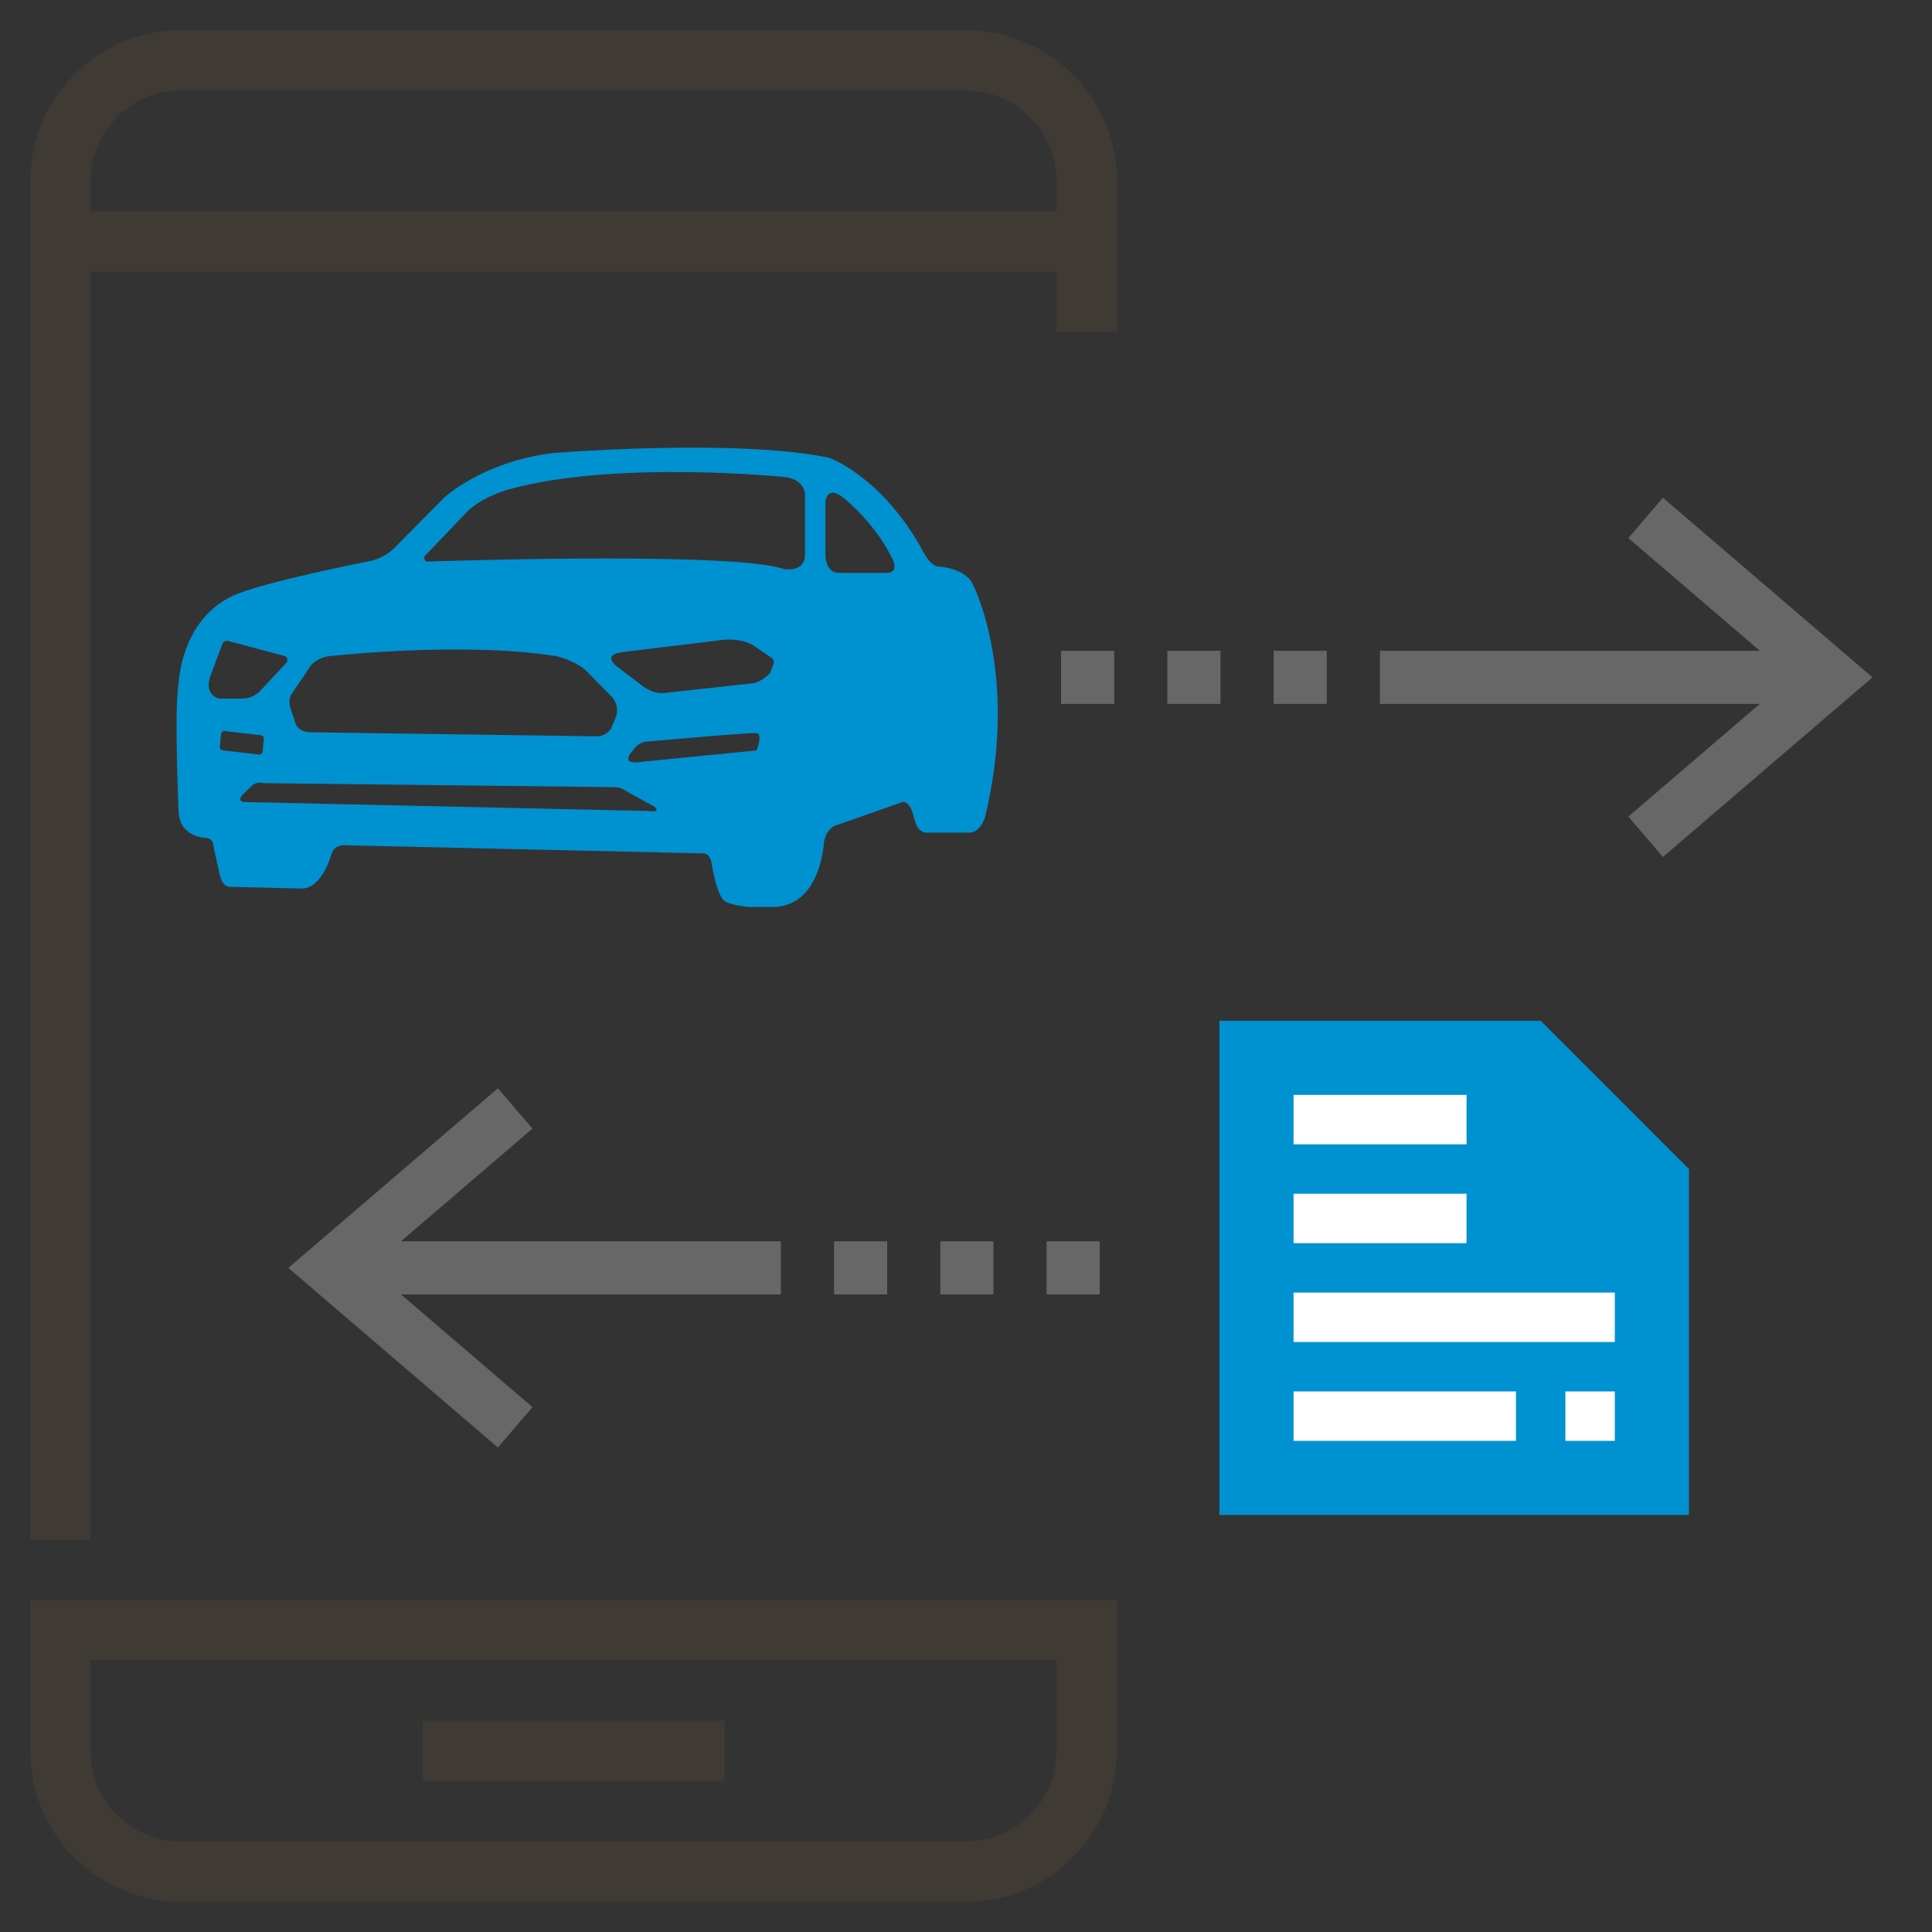 <?xml version="1.0" encoding="iso-8859-1"?>
<!-- Generator: Adobe Illustrator 21.1.0, SVG Export Plug-In . SVG Version: 6.00 Build 0)  -->
<svg version="1.1" id="Capa_1" xmlns="http://www.w3.org/2000/svg" xmlns:xlink="http://www.w3.org/1999/xlink" x="0px" y="0px"
	 viewBox="-49 141 512 512" style="enable-background:new -49 141 512 512;" xml:space="preserve">
<rect x="-49" y="141" width="512" height="512" fill="#333333" stroke="none"/>
<path style="fill:#3F3A34;" d="M207,149H-1c-22.056,0-40,17.944-40,40v360h16V213h256v16h16v-40C247,166.944,229.056,149,207,149z
	 M-25,197v-8c0-13.232,10.768-24,24-24h208c13.232,0,24,10.768,24,24v8H-25z"/>
<path style="fill:#3F3A34;" d="M-41,605c0,22.056,17.944,40,40,40h208c22.056,0,40-17.944,40-40v-40H-41V605z M-25,581h256v24
	c0,13.232-10.768,24-24,24H-1c-13.232,0-24-10.768-24-24V581z"/>
<rect x="63" y="597" style="fill:#3F3A34;" width="80" height="16"/>
<g>
	<polygon style="fill:#0091D0;" points="359.294,411.512 274.16,411.512 274.16,542.488 398.587,542.488 398.587,470.451 
		398.587,457.354 398.587,450.805 	"/>
	<rect x="365.843" y="509.744" style="fill:#FFFFFF;" width="13.098" height="13.098"/>
	<rect x="293.807" y="509.744" style="fill:#FFFFFF;" width="58.939" height="13.098"/>
	<rect x="293.807" y="483.549" style="fill:#FFFFFF;" width="85.134" height="13.098"/>
	<rect x="293.807" y="457.354" style="fill:#FFFFFF;" width="45.841" height="13.098"/>
	<rect x="293.807" y="431.159" style="fill:#FFFFFF;" width="45.841" height="13.098"/>
</g>
<g>
	<polygon style="fill:#666766;" points="92.112,440.095 82.944,429.405 27.413,477 82.944,524.595 92.112,513.905 57.27,484.042 
		157.945,484.042 157.945,469.958 57.27,469.958 	"/>
	<rect x="172.028" y="469.958" style="fill:#666766;" width="14.083" height="14.083"/>
	<rect x="200.195" y="469.958" style="fill:#666766;" width="14.083" height="14.083"/>
	<rect x="228.361" y="469.958" style="fill:#666766;" width="14.083" height="14.083"/>
</g>
<g>
	<polygon style="fill:#666766;" points="382.525,357.408 391.693,368.097 447.224,320.502 391.693,272.908 382.525,283.597 
		417.367,313.461 316.693,313.461 316.693,327.544 417.367,327.544 	"/>
	<rect x="288.526" y="313.461" style="fill:#666766;" width="14.083" height="14.083"/>
	<rect x="260.359" y="313.461" style="fill:#666766;" width="14.083" height="14.083"/>
	<rect x="232.193" y="313.461" style="fill:#666766;" width="14.083" height="14.083"/>
</g>
<path style="fill:#0091D0;" d="M149.427,381.368h6.272c12.805,0,13.628-16.973,13.628-16.973c0.568-3.821,2.972-4.576,2.972-4.576
	l17.514-6.149c1.703-0.764,2.817,2.054,2.817,2.054l0.951,3.177c0.929,3.031,3.121,2.751,3.121,2.751h11.208
	c2.838,0,4.115-3.974,4.115-3.974c9.222-38.055-3.263-61.936-3.263-61.936c-2.128-4.241-8.832-4.585-8.832-4.585
	c-2.554,0-4.505-4.394-4.505-4.394c-10.783-19.563-24.687-24.453-24.687-24.453c-24.971-5.196-73.493-1.223-73.493-1.223
	c-18.728,2.445-28.659,11.921-28.659,11.921l-12.106,12.225c-3.459,4.064-8.183,4.613-8.183,4.613s-28.006,5.476-35.661,9.08
	c-13.896,6.543-14.281,23.294-14.281,23.294c-1.277,5.655,0,34.387,0,34.387c0.567,6.113,6.81,6.419,6.81,6.419
	s2.412-0.153,2.412,2.292l1.773,8.005c0,0,0.71,2.694,2.501,2.694l19.136,0.459c5.391,0,7.803-9.017,7.803-9.017
	c0.851-3.057,4.256-2.445,4.256-2.445l94.349,2.14c1.703,0,2.128,2.292,2.128,2.292s1.266,8.705,3.522,10.345
	C143.046,379.792,144.425,380.878,149.427,381.368z M28.476,324.625l4.933-7.305c0,0,1.719-2.113,4.912-2.434
	c0,0,35.109-3.974,60.137,0c0,0,5.708,1.333,8.422,4.432l6.207,6.279c0,0,2.25,2.216,1.147,5.336l-1.281,3.07
	c0,0-1.099,2.127-3.942,2.127l-75.434-1.07c0,0-3.558,0.153-4.27-2.445l-1.305-3.821C28.001,328.794,27.144,326.361,28.476,324.625z
	 M6.563,320.718l3.386-9.123c0.215-0.581,0.898-0.903,1.546-0.73l14.799,3.946c0.871,0.232,1.192,1.2,0.606,1.829l-6.718,7.213
	c0,0-1.729,2.28-5.029,2.28H9.077C9.077,326.132,5.305,325.372,6.563,320.718z M10.017,339.85c-0.467-0.054-0.806-0.506-0.755-1.01
	l0.329-3.295c0.05-0.504,0.47-0.868,0.938-0.814l9.627,1.114c0.467,0.054,0.806,0.506,0.755,1.01l-0.329,3.294
	c-0.05,0.504-0.47,0.868-0.937,0.814L10.017,339.85z M123.121,355.919L15.933,353.55c-2.864-0.176,0-2.545,0-2.545l1.851-1.843
	c1.318-1.141,3.278-0.614,3.278-0.614l92.833,1.053c1.926,0,3.346,1.228,3.346,1.228l7.198,3.948
	C126.338,356.422,123.121,355.919,123.121,355.919z M151.513,339.874l-30.22,2.98c-6.597,1.146-2.554-2.98-2.554-2.98
	c1.277-2.063,3.192-2.293,3.192-2.293s27.879-2.522,29.582-2.292C153.215,335.519,151.513,339.874,151.513,339.874z
	 M155.971,317.038l-0.982,2.434c0,0-1.986,2.14-4.398,2.598l-23.41,2.556c0,0-2.696,0.654-6.243-2.097l-6.47-4.937
	c0,0-4.226-3.077,1.504-3.775l25.113-3.057c0,0,5.959-1.223,9.932,1.528l4.466,3.038
	C156.014,315.689,156.222,316.415,155.971,317.038z M164.333,272.76v15.212c0,4.874-5.569,3.84-5.569,3.84
	c-12.699-4.404-81.366-2.417-94.492-1.993c-0.757,0.024-1.137-1.007-0.585-1.585l11.542-12.077
	c4.508-3.988,11.138-5.612,11.138-5.612c28.508-7.68,72.927-3.101,72.927-3.101C165.021,268.438,164.333,272.76,164.333,272.76z
	 M185.898,292.82h-12.603c-3.6,0-3.544-4.754-3.544-4.754v-14.141c0,0,0.394-4.808,5.12-0.707c0,0,8.008,6.364,12.603,15.838
	C187.473,289.056,189.541,292.82,185.898,292.82z"/>
</svg>
